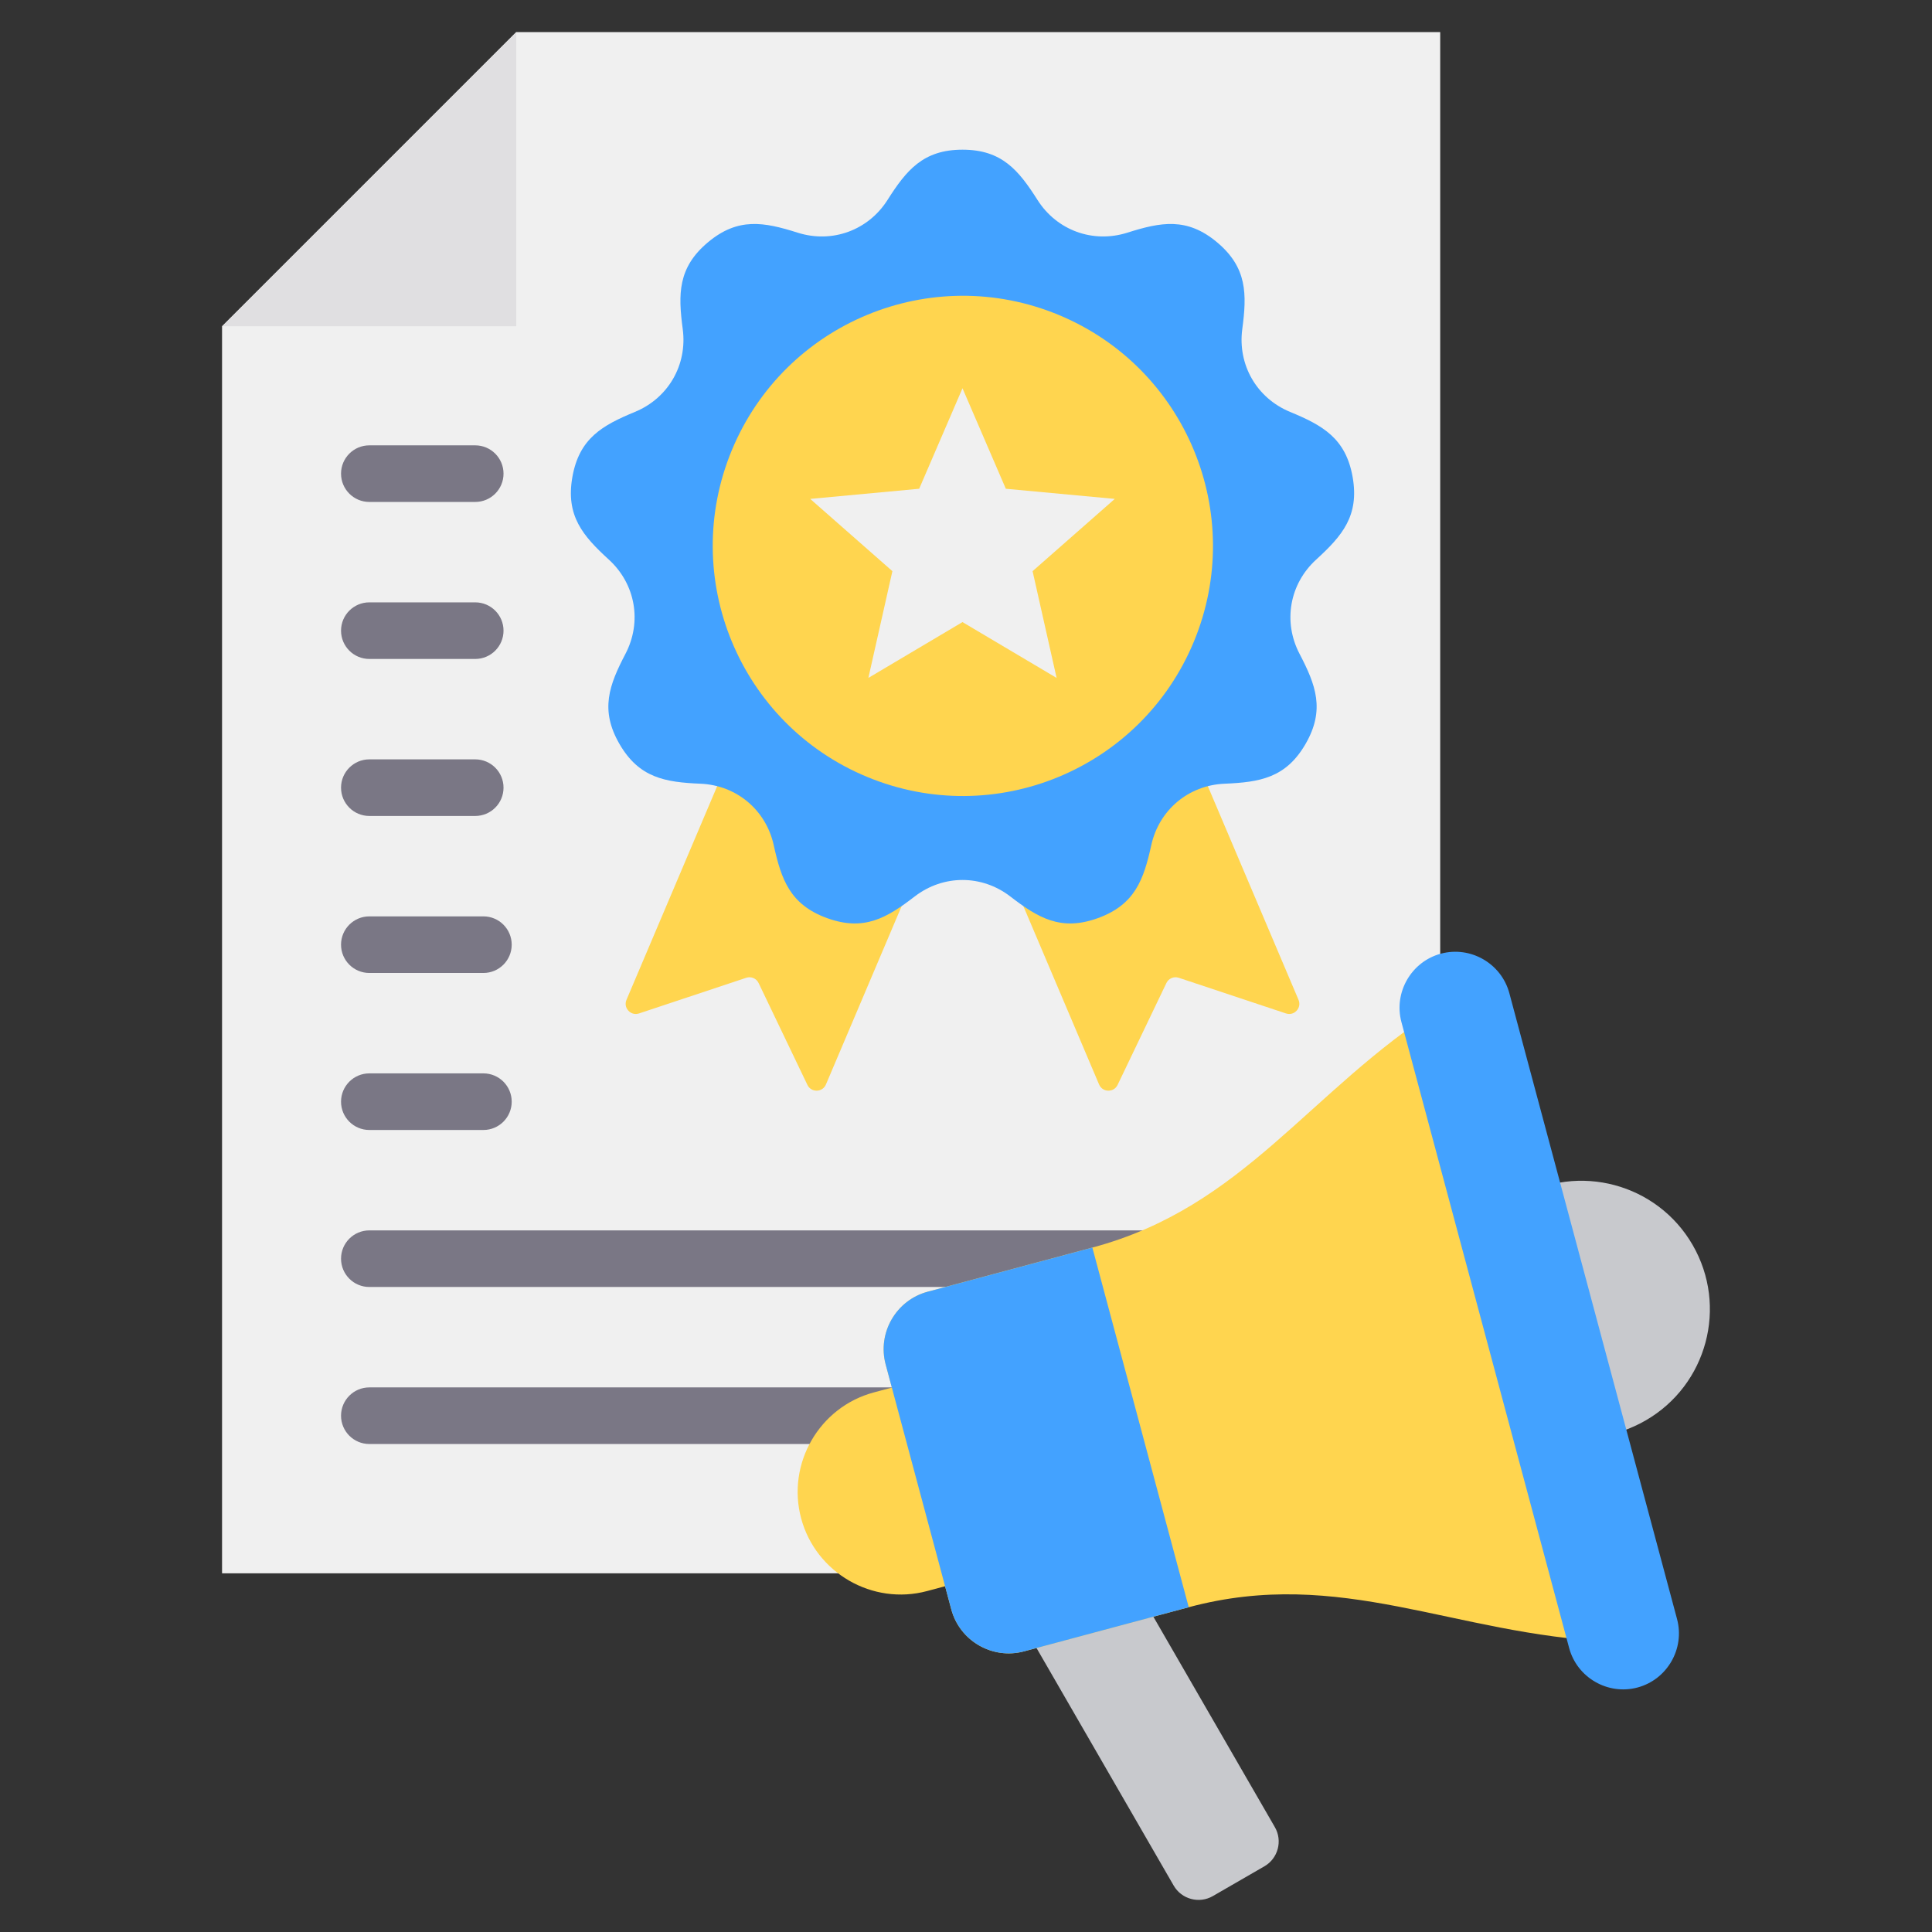 <svg id="Layer_1" enable-background="new 0 0 512 512" viewBox="0 0 512 512" xmlns="http://www.w3.org/2000/svg"><rect x="0" y="0" width="512" height="512" fill="#333333" stroke="none"/><g clip-rule="evenodd" fill-rule="evenodd"><g><path d="m381.67 416.951h-322.824v-330.479l77.966-77.967h244.858z" fill="#f0f0f0"/><path d="m58.846 86.472 77.966-77.967v77.967z" fill="#e0dfe1"/><path d="m97.878 382.676c-4.142 0-7.5-3.358-7.5-7.5s3.358-7.5 7.5-7.5h244.759c4.142 0 7.5 3.358 7.5 7.5s-3.358 7.5-7.5 7.5zm0-249.654c-4.142 0-7.5-3.358-7.5-7.5s3.358-7.5 7.5-7.5h28.061c4.142 0 7.5 3.358 7.5 7.5s-3.358 7.5-7.5 7.5zm0 41.609c-4.142 0-7.5-3.358-7.5-7.5s3.358-7.5 7.5-7.5h28.061c4.142 0 7.5 3.358 7.5 7.5s-3.358 7.5-7.5 7.5zm0 41.609c-4.142 0-7.5-3.358-7.5-7.5s3.358-7.5 7.5-7.5h28.061c4.142 0 7.5 3.358 7.5 7.5s-3.358 7.5-7.5 7.5zm0 41.609c-4.142 0-7.5-3.358-7.5-7.5s3.358-7.5 7.5-7.5h30.229c4.142 0 7.5 3.358 7.5 7.5s-3.358 7.5-7.5 7.5zm0 41.609c-4.142 0-7.5-3.358-7.5-7.5s3.358-7.5 7.5-7.5h30.229c4.142 0 7.5 3.358 7.5 7.5s-3.358 7.5-7.5 7.5zm0 41.609c-4.142 0-7.5-3.358-7.5-7.5s3.358-7.5 7.5-7.5h244.759c4.142 0 7.5 3.358 7.5 7.5s-3.358 7.5-7.5 7.5z" fill="#7a7785"/></g><g><path d="m248.774 216.971-29.892 70.424c-.424.997-1.336 1.616-2.42 1.641-1.083.025-2.023-.552-2.491-1.53l-12.932-26.991c-.59-1.232-1.985-1.824-3.281-1.393l-28.4 9.447c-1.028.342-2.096.067-2.831-.729s-.923-1.883-.5-2.881l31.425-74.033zm12.598 0 29.892 70.424c.424.997 1.336 1.616 2.42 1.641 1.083.025 2.023-.552 2.491-1.53l12.932-26.991c.59-1.232 1.985-1.824 3.281-1.393l28.4 9.447c1.028.342 2.096.067 2.831-.729s.923-1.883.5-2.881l-31.425-74.033z" fill="#ffd54f"/><path d="m274.955 53.001c5.121 8.061 14.694 11.545 23.799 8.662 8.901-2.819 15.805-4.145 23.802 2.565s7.889 13.74 6.659 22.995c-1.258 9.465 3.836 18.289 12.662 21.933 8.628 3.562 14.773 6.984 16.584 17.264 1.812 10.28-2.788 15.596-9.68 21.895-7.048 6.443-8.816 16.475-4.397 24.941 4.321 8.276 6.826 14.846 1.606 23.886-5.219 9.04-12.161 10.156-21.488 10.55-9.541.405-17.346 6.954-19.401 16.279-2.009 9.118-4.314 15.761-14.123 19.331-9.809 3.569-15.844-.039-23.243-5.731-7.569-5.822-17.757-5.823-25.326 0-7.4 5.692-13.435 9.301-23.243 5.731-9.81-3.57-12.112-10.214-14.122-19.331-2.055-9.326-9.86-15.874-19.401-16.279-9.328-.395-16.27-1.511-21.489-10.551s-2.714-15.61 1.607-23.885c4.42-8.466 2.651-18.499-4.397-24.941-6.89-6.298-11.492-11.616-9.68-21.895 1.813-10.281 7.955-13.702 16.585-17.265 8.827-3.644 13.922-12.466 12.663-21.932-1.229-9.255-1.338-16.285 6.659-22.995 7.996-6.709 14.902-5.383 23.802-2.565 9.104 2.883 18.678-.602 23.799-8.662 5.006-7.88 9.443-13.334 19.882-13.334 10.438 0 14.874 5.454 19.881 13.334z" fill="#43a2ff"/><ellipse cx="255.069" cy="144.653" fill="#ffd54f" rx="66.254" ry="66.254" transform="matrix(.383 -.924 .924 .383 23.817 324.95)"/><path d="m280.011 179.658-24.943-14.798-24.941 14.797 6.366-28.294-21.781-19.148 28.878-2.69 11.48-26.631 11.481 26.633 28.876 2.688-21.782 19.149z" fill="#f0f0f0"/></g><g><path d="m302.257 378.276c3.879 14.477-4.792 29.495-19.268 33.374l-37.304 9.996c-14.457 3.874-29.5-4.812-33.374-19.268-3.879-14.477 4.792-29.495 19.268-33.374l37.304-9.996c14.476-3.88 29.494 4.791 33.374 19.268z" fill="#ffd54f"/><path d="m271.841 431.808 39.199 67.896c2.09 3.621 6.749 4.869 10.37 2.779l13.668-7.892c3.621-2.09 4.869-6.749 2.779-10.37l-38.469-66.63z" fill="#c8c9cd"/><ellipse cx="419.108" cy="346.965" fill="#c8c9cd" rx="34.037" ry="34.037" transform="matrix(.866 -.5 .5 .866 -117.333 256.039)"/><path d="m315.026 425.932-43.644 11.694c-8.376 2.244-17.038-2.757-19.283-11.133l-17.389-64.897c-2.244-8.376 2.756-17.039 11.133-19.283l43.644-11.695c40.309-10.801 57.18-41.384 92.353-63.839l45.086 168.263c-41.689-1.86-71.592-19.91-111.9-9.11z" fill="#ffd54f"/><g fill="#43a2ff"><path d="m381.86 252.728c7.864-2.107 16.023 2.604 18.131 10.468l44.446 165.876c2.104 7.853-2.615 16.027-10.468 18.131-7.865 2.107-16.024-2.603-18.131-10.468l-44.446-165.876c-2.103-7.854 2.615-16.027 10.468-18.131z"/><path d="m289.486 330.619-43.644 11.695c-8.376 2.244-13.377 10.907-11.133 19.283 5.797 21.632 11.593 43.265 17.389 64.897 2.244 8.376 10.906 13.378 19.283 11.133l43.644-11.694c-8.512-31.772-17.025-63.543-25.539-95.314z"/></g></g></g></svg>